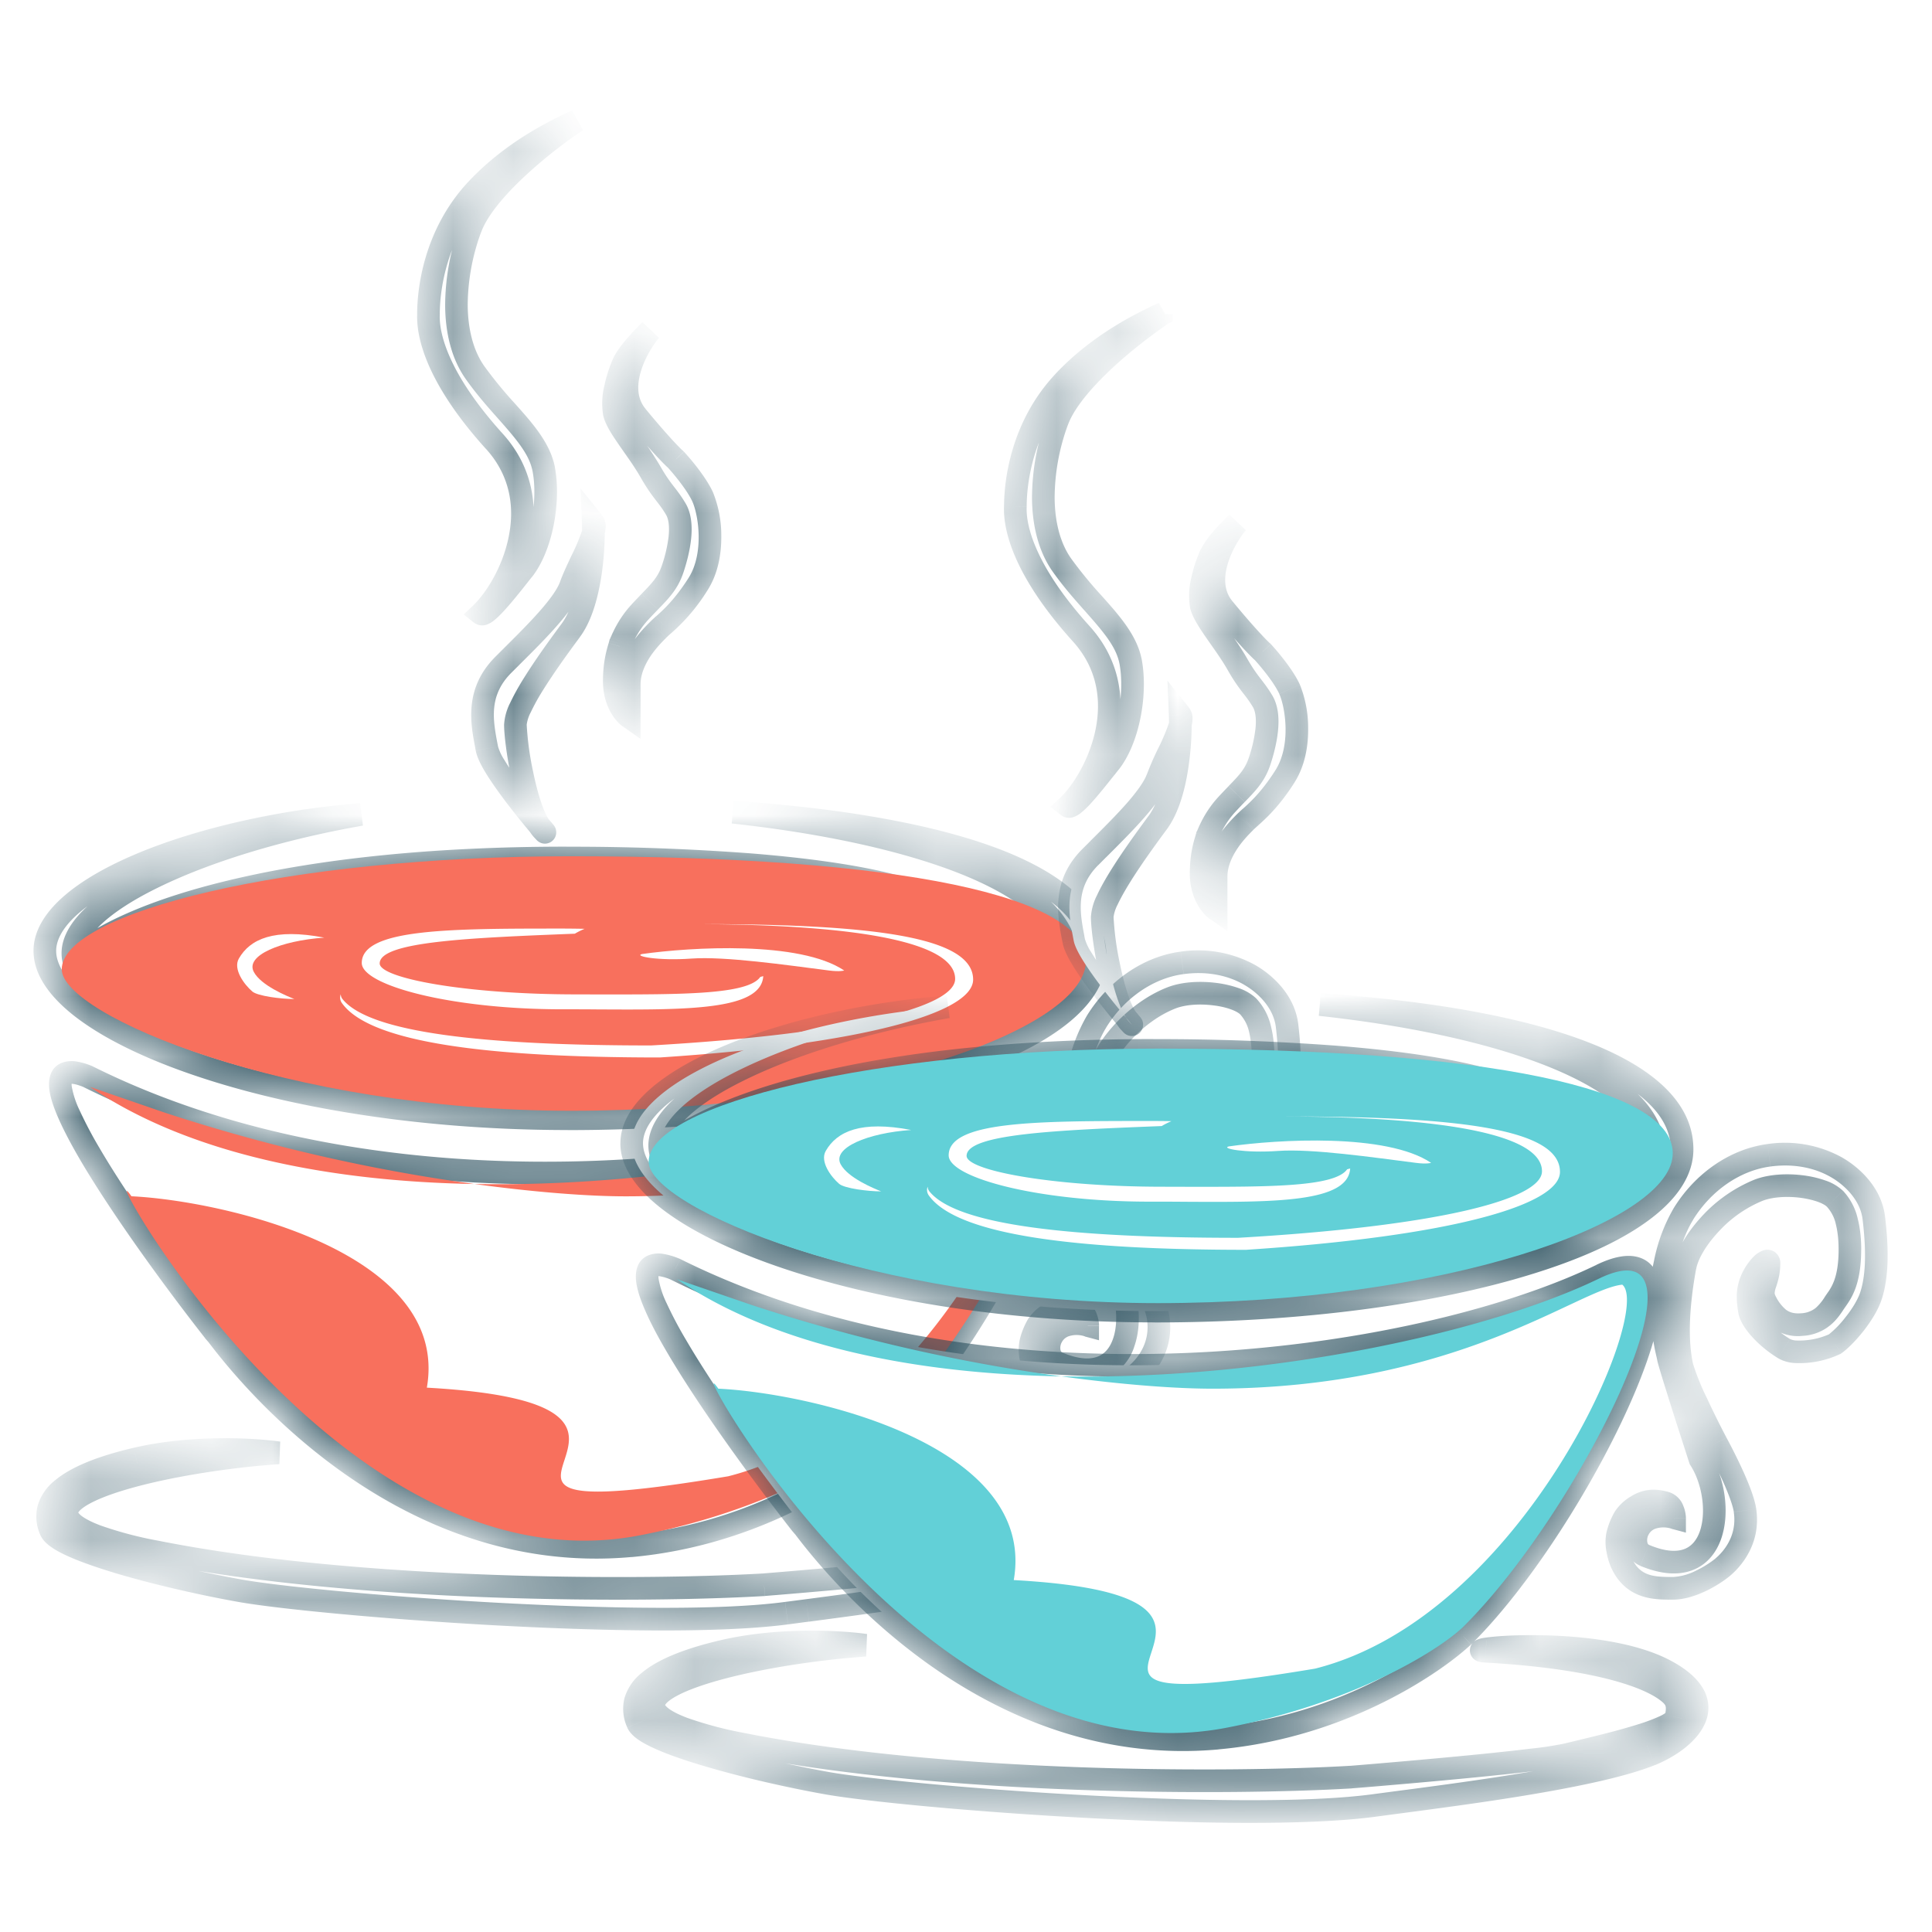 <svg xmlns="http://www.w3.org/2000/svg" width="32" height="32" fill="none"><path fill="#fff" d="M0 0h32v32H0z"/><mask id="a" fill="#fff"><path fill-rule="evenodd" d="M8.189 7.311c.933 1.033.248 2.408-.224 2.854.075.06.389-.334.624-.63l.071-.09c.298-.372.447-1.116.348-1.662-.064-.349-.32-.637-.619-.974a6.946 6.946 0 0 1-.523-.64c-.419-.595-.372-1.563-.074-2.382C8.03 3.132 9.066 2.323 9.554 2l-.037.017c-.294.137-1.02.475-1.626 1.125-.695.744-.794 1.67-.794 2.06-.017.364.159 1.077 1.092 2.11zm1.638 1.34c.002.047.003.101.002.161.02-.074.022-.13-.002-.16zM8.93 13.67c-.233-.28-.812-.988-.865-1.27l-.01-.051c-.074-.39-.169-.887.283-1.339l.129-.129c.434-.431.875-.87.987-1.186a5.06 5.06 0 0 1 .174-.397c.084-.179.168-.357.201-.485-.001.453-.076 1.223-.375 1.626-.421.571-.918 1.28-.918 1.564 0 .278.152 1.29.394 1.667zm0 0 .048.058c.057.067.068.082.005.012a.524.524 0 0 1-.053-.07zm1.84-8.194c-.232.28-.6.958-.223 1.414.377.457.587.67.645.72.107.116.347.402.447.62.124.273.223.968-.075 1.44a2.91 2.91 0 0 1-.575.68c-.028.025-.052.046-.07.064l-.015.015c-.12.118-.482.477-.482.904v.546c-.082-.058-.248-.258-.248-.596 0-.29.056-.473.087-.576l.013-.044.015-.034c.036-.086.121-.285.307-.488.06-.065.116-.123.167-.175.18-.186.302-.312.38-.544.098-.298.198-.745.049-.993-.066-.11-.117-.175-.17-.244a2.806 2.806 0 0 1-.252-.376 5.785 5.785 0 0 0-.286-.436c-.147-.21-.28-.398-.31-.532-.05-.224.05-.596.15-.82.079-.178.33-.438.446-.545zm-9.308 12.36c5.187 2.58 12.26 1.588 15.338.098 2.078-1.005-.298 4.021-2.284 5.982-.421.397-1.944 1.495-4.07 1.687-3.869.35-6.426-2.933-6.847-3.489l-.052-.06c-1.292-1.65-3.519-4.805-2.085-4.219zm3.152 6.229c-2.184.148-5.43.963-2.035 1.638 3.395.675 8.115.661 10.076.546 1.026-.083 3.177-.273 3.574-.373a32 32 0 0 1 .226-.055h.001c.577-.139 1.541-.37 1.585-.565.05-.223 0-.323-.174-.447-.154-.11-.794-.521-2.978-.645-.521-.03 1.836-.288 2.978.322 1.017.544.33 1.159-.248 1.39-.89.356-2.886.62-4.246.798l-.346.046c-2.233.298-7.817-.149-9.058-.372-1.241-.224-2.994-.68-3.127-.993-.224-.521.248-.918 1.414-1.191.933-.218 1.96-.157 2.358-.1zm12.905-1.49c-.295-.124-.148-.794.497-.62 0-.041-.026-.217-.149-.248l-.01-.003c-.1-.025-.27-.068-.462.052-.2.125-.248.224-.322.472-.03.1-.018.398.149.62.204.273.496.273.769.273.307 0 .67-.223.82-.347.148-.124.446-.447.371-.943-.04-.27-.297-.794-.471-1.117-.174-.323-.52-1.037-.571-1.266-.124-.546-.025-1.257.05-1.654.074-.397.595-1.026 1.216-1.266.398-.154 1.067-.058 1.265.14.199.2.249.547.249.845 0 .516-.14.713-.224.832a1.758 1.758 0 0 0-.025.036l-.007.012c-.098.147-.224.336-.539.36-.322.025-.471-.148-.595-.372-.07-.127-.045-.206-.01-.314a.973.973 0 0 0 .06-.331c0-.124-.249.1-.323.372a.955.955 0 0 0 0 .422c.025.149.248.422.57.62.202.125.67.017.844-.074.174-.124.497-.496.596-.794.124-.372.1-.869.05-1.29-.05-.423-.388-.711-.62-.845-.348-.198-.745-.248-1.118-.198-.57.076-1.092.447-1.414.968-.323.521-.372 1.24-.372 1.29 0 .579.073.898.11 1.055l.014.062c.02.1.273.894.273.894l.248.769c.447.695.322 2.11-.918 1.588zm.15-6.706c.002.065.003.096-.007.1-.01.005-.03-.014-.07-.053-.177-.169-.73-.7-2.43-1.133-1.353-.467-4.05-.571-5.783-.571-4.537 0-7.222.844-8.165 1.662-.154-.854 2.048-1.907 4.764-2.383-2.65.21-5.236 1.196-5.236 2.26 0 1.29 3.796 2.78 8.662 2.78 4.866 0 8.736-1.215 8.736-2.681 0-1.32-2.35-2.153-6-2.398 3.14.343 5.49 1.217 5.529 2.398v.02z" clip-rule="evenodd"/></mask><path fill="#fff" fill-rule="evenodd" d="M8.189 7.311c.933 1.033.248 2.408-.224 2.854.075.06.389-.334.624-.63l.071-.09c.298-.372.447-1.116.348-1.662-.064-.349-.32-.637-.619-.974a6.946 6.946 0 0 1-.523-.64c-.419-.595-.372-1.563-.074-2.382C8.03 3.132 9.066 2.323 9.554 2l-.037.017c-.294.137-1.02.475-1.626 1.125-.695.744-.794 1.67-.794 2.06-.017.364.159 1.077 1.092 2.11zm1.638 1.34c.002.047.003.101.002.161.02-.074.022-.13-.002-.16zM8.93 13.67c-.233-.28-.812-.988-.865-1.27l-.01-.051c-.074-.39-.169-.887.283-1.339l.129-.129c.434-.431.875-.87.987-1.186a5.06 5.06 0 0 1 .174-.397c.084-.179.168-.357.201-.485-.001.453-.076 1.223-.375 1.626-.421.571-.918 1.28-.918 1.564 0 .278.152 1.29.394 1.667zm0 0 .048.058c.057.067.068.082.005.012a.524.524 0 0 1-.053-.07zm1.84-8.194c-.232.28-.6.958-.223 1.414.377.457.587.67.645.72.107.116.347.402.447.62.124.273.223.968-.075 1.44a2.91 2.91 0 0 1-.575.68c-.028.025-.052.046-.07.064l-.015.015c-.12.118-.482.477-.482.904v.546c-.082-.058-.248-.258-.248-.596 0-.29.056-.473.087-.576l.013-.044.015-.034c.036-.086.121-.285.307-.488.06-.065.116-.123.167-.175.18-.186.302-.312.38-.544.098-.298.198-.745.049-.993-.066-.11-.117-.175-.17-.244a2.806 2.806 0 0 1-.252-.376 5.785 5.785 0 0 0-.286-.436c-.147-.21-.28-.398-.31-.532-.05-.224.05-.596.15-.82.079-.178.33-.438.446-.545zm-9.308 12.36c5.187 2.58 12.26 1.588 15.338.098 2.078-1.005-.298 4.021-2.284 5.982-.421.397-1.944 1.495-4.07 1.687-3.869.35-6.426-2.933-6.847-3.489l-.052-.06c-1.292-1.65-3.519-4.805-2.085-4.219zm3.152 6.229c-2.184.148-5.43.963-2.035 1.638 3.395.675 8.115.661 10.076.546 1.026-.083 3.177-.273 3.574-.373a32 32 0 0 1 .226-.055h.001c.577-.139 1.541-.37 1.585-.565.05-.223 0-.323-.174-.447-.154-.11-.794-.521-2.978-.645-.521-.03 1.836-.288 2.978.322 1.017.544.33 1.159-.248 1.39-.89.356-2.886.62-4.246.798l-.346.046c-2.233.298-7.817-.149-9.058-.372-1.241-.224-2.994-.68-3.127-.993-.224-.521.248-.918 1.414-1.191.933-.218 1.96-.157 2.358-.1zm12.905-1.49c-.295-.124-.148-.794.497-.62 0-.041-.026-.217-.149-.248l-.01-.003c-.1-.025-.27-.068-.462.052-.2.125-.248.224-.322.472-.03.1-.018.398.149.62.204.273.496.273.769.273.307 0 .67-.223.82-.347.148-.124.446-.447.371-.943-.04-.27-.297-.794-.471-1.117-.174-.323-.52-1.037-.571-1.266-.124-.546-.025-1.257.05-1.654.074-.397.595-1.026 1.216-1.266.398-.154 1.067-.058 1.265.14.199.2.249.547.249.845 0 .516-.14.713-.224.832a1.758 1.758 0 0 0-.025.036l-.007.012c-.098.147-.224.336-.539.36-.322.025-.471-.148-.595-.372-.07-.127-.045-.206-.01-.314a.973.973 0 0 0 .06-.331c0-.124-.249.1-.323.372a.955.955 0 0 0 0 .422c.025.149.248.422.57.62.202.125.67.017.844-.074.174-.124.497-.496.596-.794.124-.372.1-.869.05-1.29-.05-.423-.388-.711-.62-.845-.348-.198-.745-.248-1.118-.198-.57.076-1.092.447-1.414.968-.323.521-.372 1.24-.372 1.29 0 .579.073.898.11 1.055l.014.062c.02.1.273.894.273.894l.248.769c.447.695.322 2.11-.918 1.588zm.15-6.706c.002.065.003.096-.007.1-.01.005-.03-.014-.07-.053-.177-.169-.73-.7-2.43-1.133-1.353-.467-4.05-.571-5.783-.571-4.537 0-7.222.844-8.165 1.662-.154-.854 2.048-1.907 4.764-2.383-2.65.21-5.236 1.196-5.236 2.26 0 1.29 3.796 2.78 8.662 2.78 4.866 0 8.736-1.215 8.736-2.681 0-1.32-2.35-2.153-6-2.398 3.14.343 5.49 1.217 5.529 2.398v.02z" clip-rule="evenodd"/><path fill="#204756" d="m7.965 10.165-.128-.136-.157.148.168.135.117-.147zm.224-2.854-.14.126.14-.126zm.4 2.223-.146-.116.146.116zm.071-.088-.146-.118.146.118zm.348-1.663.184-.034-.184.034zm-.619-.974.14-.125-.007-.008-.133.133zm0 0-.14.125.008.007.132-.132zm-.523-.64-.153.108.153-.108zm-.074-2.382-.176-.064.176.064zM9.554 2l.103.156-.182-.326.079.17zm-.037.017.079.17-.08-.17zM7.89 3.142l-.137-.128.137.128zm-.794 2.06.187.008v-.008h-.187zm2.73 3.45.146-.118-.357-.446.024.571.187-.008zm-1.762 3.747.184-.035-.184.035zm-.01-.051.184-.035-.184.035zm.283-1.339-.133-.133.133.133zm.129-.129-.132-.133.132.133zm.987-1.186.177.063-.177-.063zm.174-.397.17.08-.17-.08zm-.174 1.141-.15-.111.15.111zm-.476 3.289-.144.12.144-.12zm.005.012-.138.127.138-.127zm1.564-6.85-.145.12.145-.12zm.223-1.414.145.119-.273-.257.128.138zm.422 2.134.137-.128-.007-.007-.008-.007-.122.142zm.447.62-.171.078.17-.078zm-.075 1.44-.158-.1.158.1zm-.575.68-.125-.14-.007.007.132.133zm0 0 .125.14.008-.008-.133-.132zm-.07.064.132.133-.132-.133zm-.015.015.132.133-.132-.133zm-.482 1.45-.107.153.295.207v-.36h-.188zm-.161-1.172-.179-.057v.002l.179.055zm0 0 .178.056v-.001l-.178-.055zm0 0 .179.055v-.002l-.18-.054zm0 0-.18-.055.18.054zm.013-.044-.168-.084-.008.016-.005.018.18.05zm.015-.034-.168-.084-.005.01.173.074zm0 0 .168.084.004-.01-.172-.074zm.307-.488-.138-.126.138.126zm.167-.175.135.13-.135-.13zm.38-.544-.179-.06.178.06zm.049-.993.16-.096-.16.096zm-.17-.244-.148.115.148-.115zm-.252-.376-.163.092.163-.093zm-.286-.436.153-.107-.153.107zm-.31-.532.183-.041-.183.04zm.15-.82.17.077-.17-.076zM16.8 17.934l.081.17-.081-.17zm-15.338-.099.084-.168-.013-.005-.071.173zm13.055 6.08.128.137.003-.003-.131-.133zm-4.07 1.688-.018-.186.017.186zm-6.848-3.489.15-.113-.009-.01-.141.123zm-.052-.06-.148.116.006.007.142-.123zm-.968 3.649.036-.184-.036.184zm2.035-1.638.013.187.014-.373-.027.186zm8.041 2.184.011.187h.004l-.015-.187zm3.574-.373.045.182-.045-.182zm.226-.055-.044-.182.044.182zm.001 0-.043-.182.043.182zm0 0 .043.183h.001l-.044-.183zm1.585-.565.183.04-.183-.04zm-.174-.447.109-.152-.11.152zm-2.978-.645-.01.187.01-.187zm2.978.322.088-.165-.088.165zm-.248 1.39-.07-.174.07.174zm-4.246.798-.025-.185.025.185zm-.346.046.025.186-.025-.186zm-9.058-.372.033-.185-.033.185zm-3.127-.993.172-.074-.172.074zm1.414-1.191.043.182-.043-.182zm15.76-2.21-.049.182.236.063v-.244h-.187zm-.496.621-.073.173.073-.173zm.347-.868-.046.181.046-.181zm-.01-.003-.046.182.046-.182zm-.462.052.1.16-.1-.16zm-.322.472.18.054-.18-.054zm.149.62-.15.113.15-.113zm1.96-1.017-.185.028.185-.028zm-1.042-2.383.183-.041-.183.041zm.05-1.654-.185-.035.185.035zm1.216-1.266.067.175-.067-.175zm1.265.14-.132.133.132-.132zm.025 1.677.153.11v-.002l-.153-.108zm0 0-.152-.108h-.001l.153.109zm-.025.036-.155-.104.155.104zm-.007.012-.156-.104.156.104zm-.539.36.015.187-.015-.187zm-.595-.372.164-.09-.164.09zm-.01-.314.178.058-.178-.058zm-.263.041-.181-.05.18.05zm.57 1.043-.098.16.099-.16zm.844-.075.087.166.012-.006.01-.008-.109-.152zm.596-.794.178.06-.178-.06zm-.57-2.135-.094.163.093-.163zm-1.118-.198-.024-.186.024.186zm-1.676 3.313-.183.042.183-.042zm.014.062-.184.037.184-.037zm.273.894-.179.057.179-.057zm.248.769-.179.058.008.023.013.02.158-.101zm-.776-5.017-.075-.172.075.172zm.007-.1-.187.006.187-.007zm-.078.046.13-.135-.13.135zm-2.43-1.133-.06.177.007.002.008.002.046-.181zM1.215 15.872l-.185.034.059.324.249-.216-.123-.142zm4.764-2.383.033.184-.048-.371.015.187zm6.161-.039.013-.187-.033.374.02-.187zm5.53 2.398.187-.006-.188.006zM8.094 10.3c.264-.25.572-.739.693-1.304.123-.572.057-1.24-.46-1.812l-.277.252c.417.46.475.997.37 1.481-.105.493-.376.914-.583 1.111l.257.272zm.349-.883c-.12.15-.252.317-.364.439a1.141 1.141 0 0 1-.131.127c-.016.013-.017.01-.005.006a.15.15 0 0 1 .14.029l-.235.293a.225.225 0 0 0 .218.033.403.403 0 0 0 .109-.062c.057-.044.12-.107.18-.173.123-.134.265-.312.381-.459l-.293-.233zm.07-.09-.07.09.293.233.07-.089-.292-.233zm.31-1.512c.045.245.035.543-.024.825-.058.285-.161.533-.285.687l.293.235c.174-.218.294-.528.36-.846.065-.32.08-.667.025-.968l-.369.067zm-.574-.883c.31.35.522.597.574.883l.37-.067c-.076-.41-.375-.74-.664-1.064l-.28.248zm.008.008.265-.265-.265.265zm-.544-.664c.177.252.367.466.536.656l.28-.248a6.981 6.981 0 0 1-.51-.623l-.306.215zm-.097-2.554a3.909 3.909 0 0 0-.243 1.34c.003.443.101.875.34 1.214l.306-.215c-.18-.257-.268-.607-.272-1.002a3.534 3.534 0 0 1 .22-1.209l-.351-.128zm1.834-1.88c-.25.167-.64.456-.998.788-.352.327-.7.719-.836 1.092l.352.128c.102-.282.39-.622.739-.945a7.92 7.92 0 0 1 .95-.75l-.207-.312zm.146.344.037-.017-.158-.34-.037.017.158.34zM8.028 3.27c.58-.621 1.277-.947 1.568-1.083l-.158-.34c-.296.138-1.051.489-1.684 1.167l.274.256zm-.744 1.932c0-.367.095-1.237.744-1.932l-.274-.256c-.741.794-.845 1.776-.845 2.188h.375zm1.044 1.983C7.412 6.173 7.27 5.505 7.284 5.21l-.374-.017c-.02.432.189 1.192 1.14 2.244l.278-.252zM9.64 8.66l.002.152.375.002c0-.062 0-.12-.003-.17l-.374.016zm.37.2a.58.58 0 0 0 .022-.144.287.287 0 0 0-.059-.18l-.293.233a.114.114 0 0 1-.02-.04l-.003-.012-.002.015a.353.353 0 0 1-.007.034l.363.094zm-2.13 3.575c.02.105.082.227.148.339.07.117.158.246.25.372.184.253.39.503.508.644l.288-.24c-.116-.14-.316-.383-.493-.625a4.444 4.444 0 0 1-.23-.342.835.835 0 0 1-.102-.218l-.369.07zm-.01-.051.01.05.369-.069-.01-.051-.368.07zm.335-1.506c-.527.527-.408 1.12-.334 1.506l.368-.07c-.075-.394-.145-.796.231-1.171l-.265-.265zm.13-.13-.13.13.265.265.13-.129-.265-.265zm.943-1.116c-.043.121-.16.287-.338.489-.173.198-.387.41-.605.627l.264.266c.216-.214.44-.437.623-.646.18-.204.34-.416.409-.61l-.353-.126zm.18-.414c-.064.138-.135.287-.18.414l.353.126c.038-.106.1-.237.167-.38l-.34-.16zm.19-.452a3.212 3.212 0 0 1-.19.452l.34.16c.08-.172.174-.37.213-.518l-.363-.094zm-.043 1.785c.175-.236.274-.563.332-.872.06-.313.079-.63.08-.865l-.375-.002c0 .218-.02.512-.073.798-.055.29-.141.55-.265.718l.301.223zm-.881 1.452a.61.61 0 0 1 .067-.205 3.53 3.53 0 0 1 .205-.37c.173-.277.399-.593.61-.877l-.302-.223c-.212.286-.445.611-.626.902a4.02 4.02 0 0 0-.228.411.923.923 0 0 0-.101.362h.375zm.363 1.565c-.1-.155-.193-.47-.261-.806a4.853 4.853 0 0 1-.102-.76h-.375c0 .158.04.495.11.835.067.334.17.713.313.934l.315-.203zm.035.04-.049-.058-.287.24.048.058.288-.24zm-.277.259a5.485 5.485 0 0 0 .049.052l.007.007s.012.01.028.02a.185.185 0 0 0 .106.027.187.187 0 0 0 .176-.214c-.004-.032-.017-.056-.018-.058a.196.196 0 0 0-.02-.032l-.006-.007a.968.968 0 0 0-.01-.013c-.01-.01-.021-.025-.035-.041l-.287.24.032.04a.031.031 0 0 1 .008.01c.005.005-.002-.002-.008-.013a.202.202 0 0 1-.009-.015c0-.002-.013-.025-.018-.058a.187.187 0 0 1 .302-.173l.007.006a.166.166 0 0 1 .006.005l-.002-.002a4.333 4.333 0 0 1-.032-.034l-.276.253zm-.073-.096a.709.709 0 0 0 .073.096l.276-.253a.343.343 0 0 1-.034-.046l-.315.203zm1.92-7c-.135-.162-.147-.372-.082-.603.066-.23.2-.447.305-.573l-.29-.239a2.07 2.07 0 0 0-.375.71c-.083.293-.091.649.152.944l.29-.24zm.622.697c-.045-.038-.246-.24-.623-.697l-.289.239c.378.457.597.681.668.742l.244-.284zm.495.685c-.113-.248-.37-.553-.48-.67l-.274.254c.106.115.327.382.413.571l.341-.155zm-.086 1.617c.175-.277.227-.609.224-.896a1.917 1.917 0 0 0-.138-.721l-.341.155c.049.108.101.323.104.57.003.246-.043.497-.166.692l.317.2zm-.609.72a3.13 3.13 0 0 0 .609-.72l-.317-.2c-.23.362-.424.536-.541.64l.249.28zm.008-.008-.265-.265.265.265zm-.07.065a.856.856 0 0 1 .062-.057l-.25-.28c-.026.024-.055.049-.078.072l.265.265zm-.016.015.015-.015-.264-.266-.015.015.264.266zm-.426.77c0-.16.07-.32.164-.463.095-.14.203-.248.262-.306l-.264-.267c-.06.06-.193.19-.31.365a1.227 1.227 0 0 0-.227.672h.375zm0 .547v-.546h-.375v.546h.375zm-.623-.596c0 .399.195.656.328.75l.215-.308c-.032-.023-.168-.165-.168-.442h-.375zm.094-.63c-.033.11-.094.313-.094.63h.375c0-.264.05-.426.078-.522l-.359-.109zm.001-.003.357.113-.357-.113zm0 .001.358.11-.358-.11zm0 .002.358.107-.359-.107zm.01-.04-.01.039.358.108.014-.048-.361-.099zm.024-.058a1.02 1.02 0 0 1-.008.018l-.002.006.335.167.02-.043-.345-.148zm.005-.01.335.167-.335-.167zm.337-.53c-.208.227-.303.45-.342.54l.345.147c.034-.08.11-.255.273-.434l-.276-.253zm.17-.18c-.05.053-.108.112-.17.18l.276.253c.059-.064.113-.12.164-.172l-.27-.26zm.336-.473c-.062.187-.155.286-.336.473l.27.26c.178-.183.33-.337.422-.614l-.356-.119zm.067-.837c.043.071.06.194.043.362a2.32 2.32 0 0 1-.11.475l.356.119c.052-.156.106-.357.127-.555.02-.192.012-.416-.094-.593l-.322.192zm-.157-.225c.052.067.098.126.157.225l.322-.192c-.072-.12-.128-.192-.183-.263l-.296.23zm-.267-.399c.118.206.196.307.267.399l.296-.23c-.065-.084-.132-.17-.237-.354l-.326.185zm-.277-.42c.1.141.198.282.277.42l.326-.185a6.145 6.145 0 0 0-.296-.45l-.307.215zm-.339-.6c.022.1.078.203.134.296.06.096.133.2.205.304l.307-.215a5.8 5.8 0 0 1-.192-.285.694.694 0 0 1-.088-.181l-.366.081zm.161-.936a2.302 2.302 0 0 0-.143.448 1.218 1.218 0 0 0-.018.488l.366-.081a.869.869 0 0 1 .02-.33 1.9 1.9 0 0 1 .117-.372l-.342-.153zm.49-.607a3.567 3.567 0 0 0-.25.261c-.09.103-.188.23-.24.346l.343.153c.027-.063.094-.154.18-.253.082-.095.169-.182.223-.232l-.256-.275zm6.076 12.428c-1.51.73-4.02 1.347-6.804 1.458-2.78.11-5.812-.284-8.369-1.557l-.166.336c2.63 1.309 5.73 1.708 8.55 1.595 2.82-.112 5.385-.736 6.952-1.495l-.163-.337zm-2.07 6.283c1.015-1.002 2.117-2.771 2.707-4.163.148-.35.265-.68.34-.97.075-.289.113-.553.09-.767-.023-.214-.115-.425-.344-.504-.204-.07-.453-.01-.723.12l.163.338c.25-.121.381-.123.438-.104.03.011.078.044.094.19.015.147-.01.36-.08.632-.07.268-.18.58-.323.919-.576 1.36-1.654 3.084-2.625 4.042l.263.267zm-4.185 1.741c2.178-.197 3.738-1.32 4.182-1.738l-.257-.273c-.4.376-1.884 1.45-3.959 1.638l.034.373zM3.45 22.226c.215.284.973 1.26 2.171 2.123 1.199.863 2.85 1.62 4.843 1.44l-.034-.373c-1.875.17-3.437-.54-4.59-1.37A10.104 10.104 0 0 1 3.748 22l-.299.227zm-.044-.05.052.06.283-.246-.052-.06-.283.246zm-1.872-4.515a1.16 1.16 0 0 0-.272-.08.453.453 0 0 0-.251.028c-.192.086-.21.287-.195.426.017.15.08.328.165.518.087.194.204.413.34.647.546.932 1.431 2.142 2.08 2.969l.294-.231c-.644-.823-1.518-2.017-2.05-2.928a6.644 6.644 0 0 1-.322-.61 1.53 1.53 0 0 1-.135-.407c-.01-.1.021-.063-.023-.043-.007.004.002-.003.045.003.041.005.1.021.182.055l.142-.347zm1.082 7.857a6.279 6.279 0 0 1-.947-.25c-.226-.085-.328-.158-.364-.203-.015-.018-.01-.02-.01-.012 0 .009-.004.005.01-.014.034-.045.12-.11.28-.184.308-.143.794-.277 1.349-.384.55-.106 1.155-.184 1.694-.22l-.026-.374c-.553.037-1.173.117-1.74.226-.562.109-1.085.25-1.436.412-.17.08-.328.176-.42.298a.399.399 0 0 0-.086.239c0 .094.037.178.092.247.103.128.287.23.525.32a6.61 6.61 0 0 0 1.006.266l.073-.367zm10.029.543c-1.954.115-6.656.127-10.029-.543l-.073.367c3.418.68 8.157.666 10.124.55l-.022-.374zm3.54-.367c-.086.021-.283.05-.56.084-.27.033-.607.068-.965.103-.714.07-1.507.139-2.019.18l.03.373c.514-.041 1.31-.11 2.026-.18.359-.035.698-.07.974-.104.27-.033.492-.065.604-.093l-.09-.363zm.227-.056-.228.055.091.364.225-.054-.088-.365zm.001 0 .087.365-.087-.365zm.002 0 .085.365-.085-.366zm1.444-.424c.008-.04.03-.048.009-.031a.53.53 0 0 1-.093.054 2.925 2.925 0 0 1-.381.143c-.312.097-.69.188-.98.258l.087.364c.287-.069.679-.163 1.004-.265.162-.05.316-.105.434-.163a.882.882 0 0 0 .163-.098.328.328 0 0 0 .123-.18l-.366-.082zm-.1-.253c.078.056.099.086.106.104.007.017.015.053-.006.15l.366.08a.61.61 0 0 0-.013-.372.631.631 0 0 0-.235-.267l-.218.305zm-2.88-.611c2.164.123 2.765.529 2.88.61l.218-.304c-.193-.138-.873-.555-3.077-.68l-.02.374zm3.077-.03c-.614-.328-1.528-.415-2.198-.423-.34-.004-.63.012-.804.032a1.69 1.69 0 0 0-.115.016.39.39 0 0 0-.104.032.19.19 0 0 0-.014.336c.02.012.04.018.05.021a.49.49 0 0 0 .108.016l.021-.374c-.033-.002-.034-.004-.02 0a.182.182 0 0 1 .117.124.184.184 0 0 1-.09.21c-.02.01-.029.009 0 .004.02-.004.05-.008.089-.013.156-.018.43-.033.757-.03.664.009 1.499.098 2.027.38l.176-.33zm-.267 1.73c.159-.064.325-.154.47-.264.143-.109.277-.246.353-.41a.623.623 0 0 0-.005-.561c-.094-.186-.28-.35-.55-.495l-.177.33c.237.128.347.245.393.334a.25.25 0 0 1 0 .234.779.779 0 0 1-.24.27 1.676 1.676 0 0 1-.383.213l.14.348zm-4.29.81c.68-.09 1.522-.201 2.306-.335.78-.132 1.519-.29 1.984-.476l-.139-.348c-.424.17-1.127.322-1.908.455-.776.132-1.612.242-2.293.332l.05.371zm-.346.045.345-.046-.049-.371-.345.045.05.372zm-9.117-.374c.633.114 2.35.282 4.18.385 1.83.102 3.8.14 4.937-.011l-.05-.372c-1.096.147-3.034.11-4.866.008-1.83-.102-3.526-.27-4.134-.379l-.067.37zM.67 25.428c.04.09.12.157.19.204.075.052.17.101.277.149.213.095.492.19.8.283.618.183 1.374.355 2 .467l.066-.369a19.46 19.46 0 0 1-1.959-.458 6.5 6.5 0 0 1-.755-.266 1.484 1.484 0 0 1-.22-.116c-.056-.038-.06-.054-.054-.042l-.345.148zm1.544-1.448c-.59.138-1.035.314-1.306.542a.833.833 0 0 0-.284.416.738.738 0 0 0 .046.49l.345-.148a.365.365 0 0 1-.029-.245.464.464 0 0 1 .163-.226c.2-.17.574-.329 1.15-.464l-.085-.365zm2.428-.102c-.412-.06-1.464-.123-2.428.102l.086.365c.903-.211 1.905-.152 2.288-.096l.054-.37zm13.424-2.105a.796.796 0 0 0-.51.013.585.585 0 0 0-.356.656.426.426 0 0 0 .248.305l.145-.345c-.008-.004-.02-.012-.028-.043a.19.19 0 0 1 .019-.123.21.21 0 0 1 .112-.102.427.427 0 0 1 .272 0l.098-.361zm-.244.115a.037.037 0 0 1-.017-.01l.001.002.003.003a.207.207 0 0 1 .02.07c0 .004 0 .004 0 0h.375a.569.569 0 0 0-.042-.198.373.373 0 0 0-.249-.231l-.09.364zm-.01-.003.01.002.092-.363-.01-.003-.092.364zm-.316.03c.122-.077.222-.054.316-.03l.092-.364c-.107-.027-.345-.088-.607.075l.199.318zm-.243.366a.916.916 0 0 1 .092-.234.442.442 0 0 1 .15-.133l-.198-.318a.809.809 0 0 0-.266.247 1.25 1.25 0 0 0-.137.33l.36.108zm.12.454a.653.653 0 0 1-.114-.276.681.681 0 0 1-.008-.163l.002-.015-.359-.108a.825.825 0 0 0-.004.35c.024.136.077.296.183.437l.3-.225zm.619.198c-.285 0-.478-.01-.62-.198l-.3.225c.269.357.66.348.92.348v-.375zm.7-.304a1.65 1.65 0 0 1-.313.195.95.95 0 0 1-.387.109v.375c.194 0 .391-.07.55-.146.162-.078.302-.173.389-.245l-.24-.288zm.306-.771c.06.4-.178.664-.307.771l.24.288c.17-.141.526-.523.438-1.115l-.371.056zm-.451-1.056c.085.159.19.366.28.565.09.206.155.383.171.49l.37-.055c-.024-.163-.108-.382-.2-.587a9.04 9.04 0 0 0-.291-.59l-.33.177zm-.589-1.313c.031.137.14.392.253.634.115.25.247.514.336.679l.33-.178a13.447 13.447 0 0 1-.326-.658 4.069 4.069 0 0 1-.227-.56l-.366.083zm.048-1.73c-.074.397-.181 1.142-.048 1.73l.366-.083c-.115-.505-.024-1.182.05-1.579l-.368-.069zm1.333-1.407c-.343.133-.651.37-.883.622-.229.25-.403.537-.45.784l.369.07c.028-.15.151-.376.357-.6.202-.221.465-.419.742-.526l-.135-.35zm1.466.183a.796.796 0 0 0-.295-.171 1.766 1.766 0 0 0-.373-.085c-.26-.032-.56-.019-.798.073l.135.35c.16-.062.394-.078.618-.05.11.012.21.036.292.065.085.03.134.062.156.083l.265-.265zm.303.977c0-.159-.013-.336-.055-.505a1.002 1.002 0 0 0-.248-.472l-.265.265a.632.632 0 0 1 .15.298c.031.129.043.274.043.414h.375zm-.258.94a1.17 1.17 0 0 0 .167-.313c.054-.152.091-.352.091-.627h-.375c0 .24-.032.397-.07.503a.834.834 0 0 1-.119.221l.306.216zm0 .001-.305-.217.305.217zm-.022.031.022-.031-.306-.216a1.989 1.989 0 0 0-.027.04l.311.207zm-.007.011.007-.011-.312-.208-.007.012.312.207zm-.68.444a.787.787 0 0 0 .455-.177c.108-.088.177-.195.225-.267l-.312-.207a.812.812 0 0 1-.152.186.413.413 0 0 1-.245.091l.029.374zm-.774-.468c.066.118.15.247.276.34a.718.718 0 0 0 .498.128l-.029-.373c-.122.009-.194-.019-.247-.058a.662.662 0 0 1-.17-.219l-.328.182zm-.024-.463c-.016.049-.04.12-.044.2a.487.487 0 0 0 .068.263l.328-.182c-.021-.038-.022-.056-.021-.065 0-.019.006-.04.026-.1l-.357-.116zm.05-.273a.79.79 0 0 1-.05.273l.357.116c.028-.086.068-.209.068-.39h-.375zm.046.421a.64.64 0 0 1 .143-.254c.032-.033.038-.028.015-.021a.157.157 0 0 1-.14-.027.153.153 0 0 1-.064-.12h.375a.223.223 0 0 0-.085-.18.218.218 0 0 0-.2-.03.438.438 0 0 0-.171.118c-.09.094-.189.245-.235.416l.362.098zm.004.342a.776.776 0 0 1-.004-.342l-.362-.098c-.05.18-.03.348-.004.502l.37-.062zm.484.492a1.62 1.62 0 0 1-.355-.294.552.552 0 0 1-.13-.198l-.37.062c.022.129.115.267.22.385.111.126.262.255.438.364l.197-.32zm.659-.081a1.234 1.234 0 0 1-.55.107.263.263 0 0 1-.11-.026l-.196.32a.62.62 0 0 0 .276.08 1.58 1.58 0 0 0 .753-.149l-.174-.332zm.504-.687c-.04.119-.13.267-.24.405-.108.139-.22.248-.287.296l.218.305c.107-.077.244-.216.364-.369.121-.153.241-.34.3-.519l-.355-.118zm.042-1.21c.05.422.068.88-.042 1.21l.356.118c.138-.416.107-.95.058-1.372l-.372.044zm-.528-.703c.214.122.488.37.528.703l.372-.044c-.06-.51-.461-.84-.714-.984l-.186.325zm-.999-.175c.34-.046.694 0 1 .175l.185-.325a1.959 1.959 0 0 0-1.234-.222l.05.372zm-1.28.88c.298-.48.773-.813 1.28-.88l-.05-.372c-.634.085-1.201.494-1.549 1.055l.32.198zm-.344 1.192.002-.033a3.452 3.452 0 0 1 .059-.396c.05-.242.138-.528.283-.762l-.319-.198a2.809 2.809 0 0 0-.33.882 3.18 3.18 0 0 0-.07.507h.375zm.105 1.012c-.034-.147-.105-.452-.105-1.012h-.375c0 .597.077.932.115 1.097l.365-.085zm.015.069a2.31 2.31 0 0 0-.015-.069l-.365.085.013.057.367-.073zm.09.93.178-.057v-.003a2.753 2.753 0 0 0-.01-.032l-.03-.09a65.136 65.136 0 0 1-.214-.696 1.807 1.807 0 0 1-.013-.048v-.005l-.368.074c.012.062.085.3.149.503l.089.285c.012.038.022.07.03.091l.007.026.002.006v.002h.001l.179-.056zm.426.712-.248-.77-.357.115.248.77.357-.116zm-1.17 1.818c.338.142.631.166.872.071a.82.82 0 0 0 .47-.52c.152-.436.058-1.023-.193-1.413l-.315.202c.196.305.264.773.154 1.088-.052.15-.138.25-.253.294-.118.046-.305.052-.589-.067l-.145.345zm.29-6.606a.199.199 0 0 0 .111-.128.267.267 0 0 0 .01-.063c.002-.026 0-.06 0-.088l-.375.013.001.057c0 .004 0-.007.005-.025a.176.176 0 0 1 .099-.11l.15.344zm-.275-.09c.018.016.04.037.06.053a.201.201 0 0 0 .216.037l-.15-.344a.176.176 0 0 1 .163.011l.004.003.001.001-.002-.002-.008-.007a2.939 2.939 0 0 1-.024-.023l-.26.27zm-2.345-1.088c1.667.425 2.192.94 2.345 1.087l.26-.27c-.2-.191-.782-.739-2.513-1.18l-.092.363zm-5.737-.565c.864 0 1.966.026 3.02.11 1.058.084 2.05.226 2.702.45l.122-.354c-.7-.241-1.733-.385-2.795-.47a39.862 39.862 0 0 0-3.049-.11v.374zm-8.042 1.617c.437-.38 1.308-.787 2.654-1.097 1.34-.31 3.13-.52 5.388-.52v-.375c-2.28 0-4.1.212-5.472.53-1.367.315-2.31.74-2.816 1.179l.246.283zm4.609-2.71c-1.37.24-2.618.627-3.51 1.067-.444.219-.81.456-1.057.703-.243.242-.404.527-.35.832l.37-.067c-.023-.123.034-.29.245-.5.207-.206.532-.422.959-.632.85-.42 2.062-.798 3.408-1.034l-.065-.369zM.93 15.75c0-.186.114-.4.38-.63.263-.227.65-.447 1.128-.646.956-.397 2.246-.693 3.555-.796l-.03-.374c-1.34.106-2.67.409-3.668.823-.5.208-.925.446-1.23.71-.301.26-.51.568-.51.913H.93zm8.474 2.593c-2.416 0-4.56-.37-6.095-.896-.768-.263-1.375-.563-1.786-.868-.42-.312-.593-.598-.593-.829H.555c0 .415.3.8.745 1.13.453.336 1.099.651 1.888.921 1.58.542 3.766.916 6.216.916v-.374zm8.549-2.493c0 .278-.184.58-.604.886-.416.303-1.03.585-1.808.825-1.553.48-3.718.782-6.137.782v.375c2.446 0 4.65-.305 6.248-.8.798-.246 1.456-.542 1.918-.88.458-.333.757-.733.757-1.188h-.374zm-5.826-2.21c1.817.121 3.296.389 4.314.783 1.037.401 1.512.896 1.512 1.427h.374c0-.79-.7-1.37-1.75-1.777-1.07-.413-2.592-.685-4.425-.808l-.025.374zm5.729 2.204c-.012-.362-.2-.682-.499-.957-.297-.273-.714-.514-1.217-.723-1.008-.419-2.4-.726-3.98-.898l-.04.373c1.56.17 2.914.472 3.876.87.481.2.855.421 1.107.654.252.232.37.464.378.693l.375-.012zm0 .02v-.02l-.375.012v.02l.375-.013z" mask="url(#a)"/><path fill="#F8705D" d="M7.859 19.611c-2.396-.042-4.728-.493-6.367-1.608l1.226.422a28.99 28.99 0 0 0 5.14 1.186c3.473.062 7.08-.736 8.9-1.617 2.079-1.006-.265 3.813-2.25 5.773-.422.397-1.818 1.26-3.915 1.664-5.088.978-9.1-6.595-8.416-5.617 1.502.071 5.285.92 4.893 3.17 5.284.294-.88 2.447 4.991 1.468 3.45-.868 5.61-5.938 5.088-6.36-.744.078-2.716 1.723-6.787 1.723-.578 0-1.453-.06-2.503-.204z"/><path fill="#F8705D" d="M17.984 15.962c-.094 1.125-3.818 2.436-8.527 2.436-4.71 0-8.434-1.593-8.434-2.342 0-.937 3.724-1.874 8.434-1.874 5.435 0 8.62.656 8.527 1.78z"/><path fill="#fff" d="M4.205 16.1c-.15-.273.446-.52 1.166-.57-.834-.16-1.23.024-1.415.347-.099.174.085.427.224.546.087.074.471.124.695.124-.124-.05-.549-.223-.67-.447z"/><path fill="#fff" fill-rule="evenodd" d="M9.68 15.384c-.12-.002-.243-.004-.368-.004-1.847 0-3.32 0-3.32.57 0 .369 1.473.767 3.32.767.194 0 .385 0 .572.002 1.498.008 2.723.015 2.758-.551a4.28 4.28 0 0 1-.049.013c-.205.293-1.29.291-2.67.29l-.387-.001c-1.806 0-3.247-.266-3.247-.512 0-.362 1.476-.424 3.232-.493.047-.028.1-.055.16-.08z" clip-rule="evenodd"/><path fill="#fff" fill-rule="evenodd" d="M10.93 17.515c3.4-.223 5.188-.745 5.188-1.29 0-.713-1.678-.919-4.542-.919h-.06c2.726.007 4.304.306 4.304.908 0 .467-1.735.912-5.035 1.102-2.78 0-4.65-.211-5.107-.762a.13.13 0 0 1-.034-.086.155.155 0 0 0 .025.154c.472.645 2.397.893 5.261.893z" clip-rule="evenodd"/><path fill="#fff" d="M13.983 16.075c-.735-.496-2.54-.388-3.35-.273-.14.034.263.115.819.075.556-.04 1.572.107 2.283.198.174.023.248 0 .248 0z"/><mask id="b" fill="#fff"><path fill-rule="evenodd" d="M17.91 10.497c.933 1.033.247 2.407-.224 2.854.075.06.389-.334.624-.63l.07-.09c.299-.372.448-1.116.348-1.662-.063-.35-.319-.637-.618-.974a6.787 6.787 0 0 1-.523-.64c-.42-.595-.373-1.563-.075-2.382.238-.655 1.274-1.464 1.762-1.787l-.037.017c-.293.137-1.02.475-1.625 1.125-.695.744-.795 1.67-.795 2.06-.016.363.16 1.077 1.092 2.109zm1.637 1.34c.002.047.003.101.003.161.02-.074.021-.13-.003-.16zm-.897 5.018c-.233-.28-.812-.988-.865-1.27l-.01-.051c-.074-.39-.168-.887.283-1.339l.13-.129c.433-.431.874-.87.987-1.186.041-.116.108-.257.174-.397.084-.179.168-.357.201-.485-.002.453-.077 1.223-.375 1.626-.422.571-.918 1.28-.918 1.564 0 .278.151 1.29.393 1.667zm0 0 .049.058c.056.067.068.081.004.012a.517.517 0 0 1-.053-.07zm1.84-8.194c-.231.28-.6.958-.223 1.414.377.457.588.67.645.72.108.116.348.402.447.62.124.273.223.968-.074 1.44a2.96 2.96 0 0 1-.575.68c-.028.025-.052.046-.07.064l-.016.015c-.119.118-.481.477-.481.904v.546c-.083-.058-.248-.258-.248-.596a1.84 1.84 0 0 1 .1-.62l.014-.034c.037-.086.122-.285.308-.488.06-.066.116-.123.166-.175.18-.186.302-.312.38-.544.099-.298.198-.745.05-.993-.066-.11-.117-.175-.17-.244a2.807 2.807 0 0 1-.252-.377 5.762 5.762 0 0 0-.287-.435c-.146-.21-.28-.399-.31-.533-.049-.223.05-.595.15-.818.08-.18.33-.439.447-.546zm-9.307 12.36c5.187 2.58 12.26 1.587 15.337.098 2.079-1.005-.297 4.02-2.283 5.982-.422.397-1.944 1.495-4.07 1.687-3.869.35-6.426-2.933-6.848-3.489l-.052-.06c-1.292-1.65-3.518-4.805-2.085-4.219zm3.151 6.228c-2.184.15-5.43.963-2.035 1.638 3.396.675 8.116.662 10.077.546 1.025-.082 3.176-.273 3.573-.372l.227-.055c.577-.139 1.542-.37 1.585-.565.05-.224 0-.323-.174-.447-.153-.11-.794-.521-2.978-.645-.52-.03 1.837-.288 2.978.322 1.018.544.331 1.159-.248 1.39-.889.356-2.885.619-4.245.798l-.346.046c-2.234.298-7.818-.149-9.059-.372-1.24-.224-2.993-.68-3.127-.993-.223-.521.248-.918 1.415-1.191.933-.219 1.96-.157 2.357-.1zM27.24 25.76c-.295-.124-.149-.794.496-.62 0-.041-.025-.218-.149-.248l-.01-.003a.547.547 0 0 0-.461.052c-.2.125-.248.224-.323.472-.03.1-.017.398.15.62.204.273.496.273.769.273.307 0 .67-.223.819-.347.149-.124.446-.447.372-.943-.04-.27-.298-.794-.472-1.117-.173-.323-.519-1.038-.57-1.266-.125-.546-.025-1.257.05-1.654.074-.398.595-1.026 1.215-1.266.398-.154 1.067-.058 1.266.14.198.2.248.547.248.844 0 .517-.14.714-.223.833a1.21 1.21 0 0 0-.025.036l-.008.012c-.098.147-.224.336-.538.36-.323.025-.472-.149-.596-.372-.07-.127-.044-.206-.01-.314a.94.94 0 0 0 .06-.331c0-.124-.248.099-.323.372a.955.955 0 0 0 0 .422c.025.149.248.422.571.62.202.124.67.017.844-.074.174-.124.496-.496.596-.794.124-.372.099-.869.05-1.29-.05-.423-.388-.712-.621-.845a1.773 1.773 0 0 0-1.117-.198c-.57.076-1.092.447-1.415.968-.322.52-.372 1.24-.372 1.29 0 .579.074.898.11 1.055l.014.062c.02.1.273.894.273.894l.248.769c.447.695.323 2.11-.918 1.588zm.15-6.706c.002.065.003.096-.008.1-.01.005-.03-.015-.07-.053-.177-.17-.73-.7-2.43-1.134-1.352-.466-4.049-.57-5.782-.57-4.537 0-7.223.843-8.166 1.662-.153-.854 2.048-1.907 4.763-2.383-2.65.21-5.234 1.197-5.234 2.26 0 1.29 3.796 2.78 8.662 2.78 4.865 0 8.735-1.215 8.735-2.681 0-1.32-2.348-2.153-5.997-2.397 3.14.343 5.488 1.216 5.526 2.397v.02z" clip-rule="evenodd"/></mask><path fill="#fff" fill-rule="evenodd" d="M17.91 10.497c.933 1.033.247 2.407-.224 2.854.075.06.389-.334.624-.63l.07-.09c.299-.372.448-1.116.348-1.662-.063-.35-.319-.637-.618-.974a6.787 6.787 0 0 1-.523-.64c-.42-.595-.373-1.563-.075-2.382.238-.655 1.274-1.464 1.762-1.787l-.037.017c-.293.137-1.02.475-1.625 1.125-.695.744-.795 1.67-.795 2.06-.016.363.16 1.077 1.092 2.109zm1.637 1.34c.002.047.003.101.003.161.02-.074.021-.13-.003-.16zm-.897 5.018c-.233-.28-.812-.988-.865-1.27l-.01-.051c-.074-.39-.168-.887.283-1.339l.13-.129c.433-.431.874-.87.987-1.186.041-.116.108-.257.174-.397.084-.179.168-.357.201-.485-.002.453-.077 1.223-.375 1.626-.422.571-.918 1.28-.918 1.564 0 .278.151 1.29.393 1.667zm0 0 .049.058c.056.067.068.081.004.012a.517.517 0 0 1-.053-.07zm1.84-8.194c-.231.28-.6.958-.223 1.414.377.457.588.67.645.72.108.116.348.402.447.62.124.273.223.968-.074 1.44a2.96 2.96 0 0 1-.575.68c-.028.025-.052.046-.07.064l-.016.015c-.119.118-.481.477-.481.904v.546c-.083-.058-.248-.258-.248-.596a1.84 1.84 0 0 1 .1-.62l.014-.034c.037-.086.122-.285.308-.488.06-.066.116-.123.166-.175.18-.186.302-.312.38-.544.099-.298.198-.745.05-.993-.066-.11-.117-.175-.17-.244a2.807 2.807 0 0 1-.252-.377 5.762 5.762 0 0 0-.287-.435c-.146-.21-.28-.399-.31-.533-.049-.223.05-.595.15-.818.08-.18.33-.439.447-.546zm-9.307 12.36c5.187 2.58 12.26 1.587 15.337.098 2.079-1.005-.297 4.02-2.283 5.982-.422.397-1.944 1.495-4.07 1.687-3.869.35-6.426-2.933-6.848-3.489l-.052-.06c-1.292-1.65-3.518-4.805-2.085-4.219zm3.151 6.228c-2.184.15-5.43.963-2.035 1.638 3.396.675 8.116.662 10.077.546 1.025-.082 3.176-.273 3.573-.372l.227-.055c.577-.139 1.542-.37 1.585-.565.05-.224 0-.323-.174-.447-.153-.11-.794-.521-2.978-.645-.52-.03 1.837-.288 2.978.322 1.018.544.331 1.159-.248 1.39-.889.356-2.885.619-4.245.798l-.346.046c-2.234.298-7.818-.149-9.059-.372-1.24-.224-2.993-.68-3.127-.993-.223-.521.248-.918 1.415-1.191.933-.219 1.96-.157 2.357-.1zM27.24 25.76c-.295-.124-.149-.794.496-.62 0-.041-.025-.218-.149-.248l-.01-.003a.547.547 0 0 0-.461.052c-.2.125-.248.224-.323.472-.03.1-.017.398.15.62.204.273.496.273.769.273.307 0 .67-.223.819-.347.149-.124.446-.447.372-.943-.04-.27-.298-.794-.472-1.117-.173-.323-.519-1.038-.57-1.266-.125-.546-.025-1.257.05-1.654.074-.398.595-1.026 1.215-1.266.398-.154 1.067-.058 1.266.14.198.2.248.547.248.844 0 .517-.14.714-.223.833a1.21 1.21 0 0 0-.025.036l-.008.012c-.098.147-.224.336-.538.36-.323.025-.472-.149-.596-.372-.07-.127-.044-.206-.01-.314a.94.94 0 0 0 .06-.331c0-.124-.248.099-.323.372a.955.955 0 0 0 0 .422c.025.149.248.422.571.62.202.124.67.017.844-.074.174-.124.496-.496.596-.794.124-.372.099-.869.05-1.29-.05-.423-.388-.712-.621-.845a1.773 1.773 0 0 0-1.117-.198c-.57.076-1.092.447-1.415.968-.322.52-.372 1.24-.372 1.29 0 .579.074.898.11 1.055l.014.062c.02.1.273.894.273.894l.248.769c.447.695.323 2.11-.918 1.588zm.15-6.706c.002.065.003.096-.008.1-.01.005-.03-.015-.07-.053-.177-.17-.73-.7-2.43-1.134-1.352-.466-4.049-.57-5.782-.57-4.537 0-7.223.843-8.166 1.662-.153-.854 2.048-1.907 4.763-2.383-2.65.21-5.234 1.197-5.234 2.26 0 1.29 3.796 2.78 8.662 2.78 4.865 0 8.735-1.215 8.735-2.681 0-1.32-2.348-2.153-5.997-2.397 3.14.343 5.488 1.216 5.526 2.397v.02z" clip-rule="evenodd"/><path fill="#204756" d="m17.686 13.351-.129-.136-.156.148.168.135.117-.147zm.223-2.854-.139.126.14-.126zm.401 2.223-.147-.116.147.116zm.07-.089-.145-.117.146.117zm.348-1.662-.184.033.184-.033zm-.618-.974.14-.125-.14.125zm-.523-.64-.154.108.154-.108zm-.075-2.382.176.064-.176-.064zm1.762-1.787.104.156-.183-.326.08.17zm-.037.017-.079-.17-.108.05v.12h.187zm0 0 .08.17.108-.05v-.12h-.188zm-1.625 1.125-.137-.128.136.128zm-.795 2.06.188.008v-.009h-.188zm2.73 3.45.147-.118-.357-.446.023.571.187-.008zm-1.762 3.747.184-.035-.184.035zm-.01-.051.185-.035-.184.035zm.283-1.339-.132-.133.132.133zm.13-.129-.133-.133.133.133zm.987-1.186.177.063-.177-.063zm.174-.397.17.08-.17-.08zm-.174 1.141.15.112-.15-.112zm-.476 3.289-.144.12.005.007.006.006.133-.133zm0 0 .144-.12-.006-.006-.006-.006-.132.132zm0 0-.144.12.144-.12zm.004.012.139-.127-.139.127zm1.564-6.85-.144.12.144-.12zm.224-1.414.144.119-.272-.257.128.138zm.421 2.134.138-.128-.008-.007-.008-.007-.122.142zm.447.62-.17.078.17-.078zm-.074 1.44-.159-.1.159.1zm-.575.68-.125-.14-.008.007.133.133zm0 0 .125.14.007-.008-.132-.132zm-.07.064.131.133-.132-.133zm-.016.015.132.133-.132-.133zm-.481 1.45-.107.153.294.207v-.36h-.187zm-.162-1.172.18.054-.18-.054zm.013-.044-.168-.084-.008.016-.005.018.181.05zm.015-.034-.168-.084-.004.01.172.074zm0 0 .168.084.005-.01-.173-.074zm.308-.488-.138-.126.138.126zm.166-.175.135.13-.134-.13zm.38-.544-.178-.06.178.06zm.05-.993.16-.097-.16.097zm-.17-.244-.149.115.148-.115zm-.252-.377-.163.093.163-.093zm-.287-.435.154-.107-.154.107zm-.31-.533.184-.04-.183.04zm.15-.818.171.076-.171-.076zm6.476 11.912-.081-.168.081.168zm-15.338-.099.084-.168-.013-.005-.07.173zm13.055 6.08.129.137.003-.003-.132-.133zm-4.07 1.688.017.187-.017-.187zM13.319 25.3l.15-.113-.008-.01-.142.123zm-.052-.06-.147.116.006.007.141-.123zm-.968 3.648.037-.183-.037.183zm2.035-1.638.013.187.014-.372-.027.185zm8.042 2.184.01.188h.005l-.015-.188zm3.573-.372.046.182-.046-.182zm.227-.055-.042-.183h-.001l.044.183zm0 0 .043.182h.002l-.044-.182zm1.585-.565.183.04-.183-.04zm-.174-.447.11-.153-.11.153zm-2.978-.645-.01.187.01-.187zm2.978.322.089-.165-.089.165zm-.248 1.39-.07-.174.07.174zm-4.245.798-.025-.186.024.186zm-.346.046.025.186-.025-.186zm-9.059-.372.033-.185-.033.185zm-3.127-.993.172-.074-.172.074zm1.415-1.191.042.182-.042-.182zm15.76-2.21-.05.182.237.063v-.244h-.188zm-.497.621-.072.173.072-.173zm.348-.868-.046.181.045-.181zm-.01-.003-.046.182.046-.182zm-.462.052-.1-.159.1.16zm-.323.472.18.054-.18-.054zm.15.62-.15.113.15-.113zm1.96-1.017-.185.028.185-.028zm-1.043-2.383.183-.041-.183.041zm.05-1.654-.184-.035.184.035zm1.216-1.266.068.175-.068-.175zm1.266.14-.133.133.133-.133zm.025 1.677-.154-.108.154.108zm-.025.036-.156-.104.156.104zm-.008.012-.156-.104.156.104zm-.538.36.014.187-.014-.187zm-.596-.372.164-.091-.164.091zm-.01-.314.179.058-.178-.058zm-.263.041.181.05-.18-.05zm.571 1.042-.098.16.098-.16zm.844-.074.087.166.011-.006.01-.008-.108-.152zm.025-2.929-.093.163.093-.163zm-1.117-.198-.025-.186.025.186zm-1.677 3.313-.182.042.182-.042zm.014.062-.184.037.184-.037zm.273.894-.178.056v.001l.178-.057zm.248.769-.178.058.008.023.013.02.157-.101zm-.776-5.017-.075-.172.075.172zm.008-.1-.188.006.188-.007zm-.078.046.13-.135-.13.135zm-2.43-1.134-.06.178.006.002.008.002.046-.182zM10.934 19.06l-.184.034.058.324.25-.216-.124-.142zm4.763-2.383.033.184-.048-.37.015.186zm6.166-.038.013-.187-.033.373.02-.186zm5.526 2.397.187-.006-.187.006zm-9.574-5.548c.264-.25.571-.74.693-1.304.123-.572.057-1.24-.46-1.812l-.278.252c.417.46.475.997.371 1.481-.106.493-.376.914-.584 1.111l.258.272zm.348-.883c-.119.15-.252.316-.364.439a1.136 1.136 0 0 1-.13.127c-.017.013-.017.01-.006.006a.15.15 0 0 1 .14.029l-.234.293a.225.225 0 0 0 .217.032.403.403 0 0 0 .11-.061 1.47 1.47 0 0 0 .18-.173c.122-.134.264-.313.38-.459l-.293-.233zm.071-.09-.07.09.293.233.07-.089-.293-.233zm.31-1.512c.044.245.034.543-.024.825-.059.285-.162.533-.285.687l.292.235c.174-.218.295-.529.36-.846.066-.32.08-.667.026-.968l-.37.067zm-.574-.883c.31.35.522.597.574.883l.369-.067c-.075-.41-.374-.74-.663-1.065l-.28.25zm-.537-.656c.178.252.368.466.537.656l.28-.249a6.99 6.99 0 0 1-.51-.622l-.307.215zm-.097-2.554a3.906 3.906 0 0 0-.243 1.34c.004.443.102.875.34 1.214l.307-.215c-.18-.257-.269-.607-.272-1.002a3.535 3.535 0 0 1 .22-1.21l-.352-.127zm1.835-1.88a8.52 8.52 0 0 0-.999.788c-.352.327-.7.719-.836 1.092l.352.128c.103-.282.392-.622.739-.945.341-.316.714-.593.95-.75l-.206-.312zm.146.344.037-.017-.159-.34-.037.017.159.34zm.108-.17h-.375.375zm-1.677 1.252c.58-.62 1.277-.946 1.568-1.082l-.158-.34c-.296.138-1.05.489-1.684 1.167l.274.255zm-.743 1.932c0-.366.095-1.237.744-1.932l-.274-.255c-.742.794-.845 1.776-.845 2.187h.375zm1.043 1.984c-.915-1.012-1.057-1.68-1.043-1.975l-.375-.017c-.02.432.19 1.192 1.14 2.244l.278-.252zm1.312 1.474c.002.044.003.095.003.152l.374.002c0-.062 0-.12-.002-.17l-.375.016zm.371.2a.575.575 0 0 0 .021-.144.287.287 0 0 0-.058-.18l-.293.233a.115.115 0 0 1-.021-.04c-.003-.01-.002-.014-.002-.012l-.002.015a.365.365 0 0 1-.007.034l.362.094zm-2.13 3.574c.02.106.082.228.148.34.07.117.158.246.25.372.184.253.39.503.507.644l.288-.24a12.98 12.98 0 0 1-.492-.625 4.473 4.473 0 0 1-.23-.342.834.834 0 0 1-.103-.218l-.368.07zm-.01-.05.01.05.368-.069-.01-.051-.368.07zm.335-1.506c-.527.527-.408 1.119-.335 1.506l.369-.07c-.075-.394-.145-.796.23-1.171l-.264-.265zm.13-.13-.13.13.265.265.129-.13-.265-.264zm.942-1.116c-.043.121-.16.287-.337.489-.174.197-.388.41-.606.627l.265.266c.215-.215.439-.437.622-.646.18-.204.34-.416.41-.61l-.354-.126zm.181-.414a4.866 4.866 0 0 0-.18.414l.353.126c.037-.106.099-.237.166-.38l-.339-.16zm.19-.452a3.213 3.213 0 0 1-.19.452l.34.16c.08-.172.174-.37.212-.518l-.362-.094zm-.043 1.785c.174-.237.274-.563.332-.872a4.98 4.98 0 0 0 .08-.865l-.375-.002c-.001.218-.02.512-.073.798-.055.29-.142.55-.266.718l.302.223zm-.882 1.452a.61.61 0 0 1 .067-.205c.049-.105.12-.231.206-.37.172-.277.398-.593.609-.877l-.302-.223c-.211.286-.445.611-.626.902-.09.145-.17.286-.227.41a.923.923 0 0 0-.102.363h.375zm.364 1.565c-.1-.155-.193-.47-.262-.806a4.847 4.847 0 0 1-.102-.76h-.375c0 .158.041.495.11.835.068.334.171.713.314.934l.315-.203zm.035.04-.049-.058-.288.24.049.058.288-.24zm-.012-.012-.265.265.265-.265zm.012.012-.288.24.288-.24zm-.278.259.036.038.013.014.008.007s.011.01.027.02a.187.187 0 0 0 .258-.064.188.188 0 0 0 .025-.12c-.004-.034-.017-.058-.018-.06l-.009-.016-.012-.017a1.52 1.52 0 0 1-.016-.02l-.034-.041-.288.24.033.04.008.01c.005.005-.002-.003-.009-.013a.172.172 0 0 1-.008-.016.187.187 0 0 1 .284-.23l.007.006a.16.16 0 0 1 .005.005 3.552 3.552 0 0 1-.034-.036l-.276.253zm-.072-.096a.72.72 0 0 0 .072.096l.277-.253a.347.347 0 0 1-.034-.046l-.315.203zm1.919-7c-.134-.162-.146-.372-.081-.603.065-.23.2-.447.304-.573l-.29-.239a2.07 2.07 0 0 0-.375.71c-.083.292-.09.649.153.944l.289-.24zm.622.697c-.044-.039-.245-.24-.622-.697l-.29.239c.378.457.597.681.668.742l.244-.284zm.496.685c-.113-.248-.371-.553-.48-.67l-.275.254c.106.115.328.382.414.57l.34-.154zm-.087 1.617c.175-.277.228-.609.224-.896a1.917 1.917 0 0 0-.137-.721l-.341.155c.049.108.1.323.104.57.003.246-.044.497-.167.692l.317.2zm-.609.72c.13-.116.354-.316.61-.72l-.318-.2c-.229.362-.424.535-.54.64l.248.28zm.008-.008-.265-.265.265.265zm-.07.065a1.78 1.78 0 0 1 .063-.057l-.25-.28a1.898 1.898 0 0 0-.078.072l.265.265zm-.016.015.015-.015-.264-.266-.015.015.264.266zm-.426.77c0-.16.07-.32.165-.463.094-.14.203-.248.261-.306l-.264-.267c-.06.06-.192.19-.309.365a1.226 1.226 0 0 0-.227.672h.374zm0 .547v-.546h-.374v.546h.374zm-.623-.596c0 .399.196.656.329.75l.214-.308c-.032-.023-.168-.165-.168-.442h-.375zm.095-.63c-.034.11-.095.313-.095.63h.375c0-.264.05-.426.079-.522l-.36-.109zm.011-.04a1.39 1.39 0 0 1-.011.04l.359.108.014-.05-.362-.098zm.024-.058-.008.018-.003.006.336.167.02-.044-.345-.147zm.005-.01.335.168-.335-.168zm.337-.53c-.208.226-.303.45-.342.54l.345.147c.034-.08.11-.255.273-.434l-.276-.253zm.17-.18c-.05.053-.108.112-.17.18l.276.253a8.5 8.5 0 0 1 .163-.172l-.27-.26zm.336-.473c-.062.187-.155.286-.336.473l.27.26c.177-.183.33-.337.422-.614l-.356-.119zm.067-.837c.042.071.06.194.042.362a2.328 2.328 0 0 1-.109.475l.356.119c.052-.156.105-.357.126-.555.02-.192.012-.416-.094-.594l-.321.193zm-.158-.225c.053.067.098.126.158.225l.321-.193c-.071-.118-.128-.191-.182-.262l-.297.23zm-.266-.399c.117.206.195.307.266.399l.297-.23c-.066-.085-.132-.17-.238-.355l-.325.186zm-.277-.42c.099.141.198.282.277.42l.325-.186c-.089-.155-.198-.311-.295-.45l-.307.216zm-.34-.6c.023.1.078.203.135.295.059.097.132.201.205.305l.307-.215a5.778 5.778 0 0 1-.192-.285.694.694 0 0 1-.088-.181l-.366.081zm.162-.936a2.309 2.309 0 0 0-.143.448 1.22 1.22 0 0 0-.018.488l.366-.081a.869.869 0 0 1 .019-.33c.028-.137.074-.273.118-.372l-.343-.153zm.49-.607a3.568 3.568 0 0 0-.251.261 1.57 1.57 0 0 0-.24.346l.343.153c.028-.063.094-.154.18-.253a3.31 3.31 0 0 1 .223-.232l-.255-.275zm6.076 12.428c-1.51.73-4.021 1.347-6.804 1.458-2.781.11-5.813-.284-8.369-1.557l-.167.336c2.63 1.309 5.73 1.708 8.551 1.595 2.82-.112 5.384-.736 6.952-1.495l-.163-.337zm-2.07 6.283c1.014-1.002 2.117-2.771 2.706-4.163.148-.35.265-.68.341-.971.075-.288.113-.553.09-.766-.023-.214-.116-.425-.344-.504-.204-.07-.454-.01-.723.12l.163.338c.25-.121.381-.123.437-.104.031.011.079.044.094.19.016.147-.01.36-.08.632-.07.268-.18.58-.323.918-.576 1.36-1.654 3.084-2.625 4.043l.264.267zm-4.185 1.74c2.177-.196 3.737-1.319 4.181-1.737l-.256-.273c-.4.376-1.884 1.45-3.96 1.638l.035.373zm-7.014-3.562c.215.284.973 1.26 2.17 2.123 1.2.863 2.85 1.62 4.844 1.44l-.034-.373c-1.875.17-3.437-.54-4.59-1.37a10.104 10.104 0 0 1-2.092-2.046l-.298.226zm-.044-.05.052.06.283-.246-.052-.06-.283.246zm-1.873-4.515a1.16 1.16 0 0 0-.271-.08.453.453 0 0 0-.252.028c-.191.086-.21.287-.194.426.017.15.08.328.165.518.086.194.203.413.34.646.545.933 1.431 2.142 2.079 2.97l.295-.231c-.645-.824-1.518-2.017-2.05-2.928a6.678 6.678 0 0 1-.323-.61 1.529 1.529 0 0 1-.134-.407c-.011-.1.02-.063-.023-.043-.008.004.002-.004.045.002a.8.8 0 0 1 .182.056l.141-.347zm1.083 7.857a6.281 6.281 0 0 1-.948-.25c-.226-.085-.328-.158-.364-.204-.014-.017-.01-.02-.01-.01 0 .007-.003.003.011-.015.034-.045.12-.11.279-.184.309-.143.795-.277 1.35-.384.55-.106 1.155-.184 1.693-.22l-.025-.375c-.554.038-1.174.118-1.74.227-.563.109-1.085.249-1.436.412-.171.08-.328.176-.42.298a.399.399 0 0 0-.086.238.39.39 0 0 0 .092.248c.102.128.287.23.525.32.245.092.576.18 1.006.266l.073-.367zm10.028.542c-1.953.116-6.656.128-10.028-.542l-.073.367c3.418.68 8.156.666 10.124.55l-.023-.375zm3.54-.367a5.7 5.7 0 0 1-.559.084c-.271.033-.608.069-.965.104-.714.07-1.507.138-2.02.18l.03.373c.514-.041 1.31-.11 2.027-.18.358-.035.698-.071.973-.104a6.2 6.2 0 0 0 .605-.093l-.091-.364zm.229-.055-.229.055.09.364.226-.055-.087-.364zm.001 0 .085.364-.085-.365zm1.444-.424c.009-.04.031-.049.01-.031a.524.524 0 0 1-.093.054 2.94 2.94 0 0 1-.382.142c-.311.098-.69.189-.98.259l.088.364c.287-.069.678-.163 1.004-.265.162-.05.315-.105.433-.163a.888.888 0 0 0 .163-.098.328.328 0 0 0 .123-.18l-.366-.082zm-.1-.254c.079.056.1.087.107.105.006.017.015.053-.007.149l.366.081a.61.61 0 0 0-.012-.372.632.632 0 0 0-.236-.268l-.218.305zm-2.88-.61c2.165.123 2.766.529 2.88.61l.218-.305c-.193-.138-.872-.554-3.076-.68l-.021.375zm3.078-.03c-.614-.328-1.529-.415-2.199-.423-.34-.005-.63.012-.804.032a1.65 1.65 0 0 0-.114.016.387.387 0 0 0-.104.032.19.19 0 0 0-.014.336c.02.012.039.018.049.021.035.01.077.014.109.016l.02-.375c-.033-.001-.033-.004-.02 0a.182.182 0 0 1 .117.124.184.184 0 0 1-.09.21c-.02.01-.028.01 0 .004.02-.003.05-.008.09-.012.156-.018.43-.034.756-.03.665.008 1.5.098 2.027.38l.177-.331zm-.267 1.73c.158-.064.325-.154.47-.264.143-.109.277-.246.353-.41a.623.623 0 0 0-.005-.561c-.095-.186-.28-.35-.551-.495l-.177.33c.238.128.348.245.393.334a.25.25 0 0 1 0 .234.78.78 0 0 1-.24.27 1.677 1.677 0 0 1-.382.213l.139.348zm-4.291.809c.68-.09 1.522-.2 2.306-.334.78-.133 1.52-.29 1.985-.476l-.14-.348c-.423.17-1.126.322-1.907.454-.776.133-1.612.243-2.293.332l.049.372zm-.345.046.345-.046-.049-.372-.346.046.05.372zm-9.117-.374c.633.114 2.349.282 4.18.384 1.829.103 3.8.141 4.937-.01l-.05-.372c-1.097.146-3.035.11-4.866.008-1.83-.102-3.526-.27-4.135-.379l-.066.37zm-3.266-1.103c.039.09.12.157.189.204.076.052.171.101.277.148.214.096.493.192.801.283.618.184 1.373.356 1.999.468l.066-.369c-.615-.11-1.356-.28-1.958-.458a6.517 6.517 0 0 1-.755-.266 1.487 1.487 0 0 1-.22-.116c-.057-.039-.06-.055-.055-.042l-.344.148zm1.544-1.448c-.59.138-1.036.314-1.306.542a.833.833 0 0 0-.284.415.738.738 0 0 0 .046.49l.344-.147a.366.366 0 0 1-.028-.245.464.464 0 0 1 .163-.226c.2-.17.574-.329 1.15-.464l-.085-.365zm2.428-.102c-.412-.06-1.465-.123-2.428.102l.085.365c.904-.211 1.906-.152 2.288-.096l.054-.371zm13.423-2.105a.796.796 0 0 0-.51.013.585.585 0 0 0-.355.656.425.425 0 0 0 .247.305l.146-.346c-.008-.003-.021-.011-.028-.042a.19.19 0 0 1 .018-.123.21.21 0 0 1 .112-.102.428.428 0 0 1 .273 0l.097-.361zm-.243.114a.04.04 0 0 1-.017-.009v.002l.003.003a.214.214 0 0 1 .02.07c.001.004.001.004.001 0h.375a.567.567 0 0 0-.043-.198.373.373 0 0 0-.248-.231l-.091.363zm-.01-.002.01.002.091-.363-.01-.003-.091.364zm-.317.03c.122-.077.223-.054.317-.03l.091-.364c-.107-.027-.344-.088-.606.075l.198.318zm-.242.366a.917.917 0 0 1 .092-.234.442.442 0 0 1 .15-.133l-.198-.318a.81.81 0 0 0-.266.247 1.23 1.23 0 0 0-.137.33l.359.108zm.12.454a.653.653 0 0 1-.114-.276.682.682 0 0 1-.009-.164l.003-.014-.36-.108a.825.825 0 0 0-.003.35c.023.136.077.296.182.437l.3-.225zm.619.198c-.286 0-.478-.01-.62-.198l-.3.225c.268.357.659.348.92.348v-.375zm.699-.304a1.67 1.67 0 0 1-.312.195.95.95 0 0 1-.387.109v.375c.194 0 .39-.07.55-.146.161-.078.302-.173.389-.245l-.24-.288zm.306-.771c.06.4-.178.664-.306.77l.24.289c.169-.141.526-.523.437-1.115l-.37.056zm-.45-1.056c.085.158.19.366.279.565.091.206.155.383.172.49l.37-.055c-.024-.163-.109-.382-.2-.587a9.066 9.066 0 0 0-.292-.59l-.33.177zm-.59-1.313c.032.137.14.392.253.634.116.25.247.514.336.679l.33-.178a13.447 13.447 0 0 1-.326-.658 4.069 4.069 0 0 1-.227-.56l-.365.083zm.049-1.73c-.075.397-.182 1.142-.048 1.73l.365-.083c-.114-.505-.023-1.182.051-1.579l-.368-.069zm1.333-1.407a2.427 2.427 0 0 0-.884.622c-.228.25-.403.537-.45.784l.37.07c.027-.15.15-.376.357-.6a2.04 2.04 0 0 1 .742-.526l-.135-.35zm1.465.183a.798.798 0 0 0-.295-.171 1.761 1.761 0 0 0-.372-.085c-.26-.032-.56-.019-.798.073l.135.35c.16-.062.393-.078.617-.051.11.014.21.037.293.066.085.03.134.062.155.083l.265-.265zm.304.976c0-.158-.014-.335-.056-.504a1.002 1.002 0 0 0-.247-.472l-.266.265a.632.632 0 0 1 .15.298c.032.129.044.274.044.413h.375zm-.258.941c.044-.063.113-.16.167-.313.053-.152.09-.353.09-.628h-.374c0 .242-.033.398-.07.503a.831.831 0 0 1-.12.222l.307.216zm-.022.032a1.14 1.14 0 0 1 .022-.032l-.306-.216a1.554 1.554 0 0 0-.028.04l.312.208zm-.008.011.008-.011-.312-.208-.008.012.312.207zm-.68.444a.787.787 0 0 0 .456-.177c.107-.088.177-.195.224-.267l-.312-.207a.818.818 0 0 1-.151.186.413.413 0 0 1-.245.091l.028.374zm-.773-.468c.065.118.15.247.276.34a.717.717 0 0 0 .497.128l-.028-.374c-.122.01-.194-.018-.248-.057a.662.662 0 0 1-.17-.219l-.328.182zm-.024-.463c-.016.049-.041.12-.044.2a.489.489 0 0 0 .068.263l.327-.182c-.021-.038-.021-.056-.02-.065a.41.41 0 0 1 .025-.1l-.356-.116zm.05-.273a.79.79 0 0 1-.05.273l.356.116c.028-.086.068-.209.068-.39h-.374zm.045.421a.641.641 0 0 1 .144-.254c.031-.033.037-.028.015-.021a.158.158 0 0 1-.14-.027.154.154 0 0 1-.064-.12h.374a.222.222 0 0 0-.085-.18.218.218 0 0 0-.199-.03.439.439 0 0 0-.172.118c-.09.094-.188.245-.234.416l.361.098zm.004.342a.775.775 0 0 1-.004-.342l-.361-.098c-.05.18-.03.348-.005.502l.37-.062zm.484.492a1.617 1.617 0 0 1-.355-.294.55.55 0 0 1-.129-.198l-.37.062c.022.129.114.267.219.385.112.126.262.255.439.364l.196-.32zm.659-.081a1.231 1.231 0 0 1-.55.107.262.262 0 0 1-.109-.026l-.196.319a.62.62 0 0 0 .276.08 1.579 1.579 0 0 0 .753-.149l-.174-.331zm.505-.688c-.04.12-.13.268-.24.406a1.67 1.67 0 0 1-.287.295l.218.305c.107-.076.243-.215.364-.368.12-.153.24-.34.3-.519l-.355-.119zm.041-1.209c.05.422.069.88-.041 1.21l.355.118c.139-.416.108-.95.058-1.372l-.372.044zm-.527-.703c.213.122.488.37.527.703l.372-.044c-.06-.51-.46-.84-.713-.984l-.186.325zm-1-.175c.34-.046.695 0 1 .175l.186-.325a1.958 1.958 0 0 0-1.235-.222l.05.372zm-1.28.88c.298-.48.774-.813 1.28-.88l-.049-.372c-.634.085-1.201.494-1.549 1.055l.319.197zm-.344 1.192.003-.033a3.446 3.446 0 0 1 .059-.396c.05-.242.138-.528.283-.763l-.319-.197a2.806 2.806 0 0 0-.331.882 3.18 3.18 0 0 0-.07.507h.375zm.106 1.012c-.034-.147-.106-.452-.106-1.012h-.374c0 .597.076.932.115 1.097l.365-.085zm.015.068-.015-.068-.365.085.012.057.368-.074zm.09.93.178-.056-.001-.003a.36.36 0 0 1-.002-.006l-.008-.026-.03-.09a101.629 101.629 0 0 1-.18-.584 6.241 6.241 0 0 1-.043-.149l-.003-.011-.001-.005-.368.074c.013.062.086.3.15.503a58.762 58.762 0 0 0 .118.376l.008.026.002.006v.002l.18-.056zm.426.712-.248-.769-.357.115.248.77.357-.116zm-1.17 1.82c.337.14.63.164.871.07.244-.095.393-.296.471-.52.151-.436.058-1.023-.193-1.413l-.315.202c.195.305.263.773.154 1.088-.052.15-.139.25-.254.294-.117.046-.305.052-.588-.068l-.145.346zm.29-6.608a.2.2 0 0 0 .111-.127.273.273 0 0 0 .01-.063c.001-.026 0-.06-.001-.088l-.375.013.002.057c0 .004 0-.008.005-.025a.176.176 0 0 1 .099-.11l.15.343zm-.275-.09c.017.017.04.038.059.054a.26.26 0 0 0 .053.034.2.2 0 0 0 .163.002l-.15-.343a.176.176 0 0 1 .164.011l.003.003h.002l-.003-.001a.408.408 0 0 1-.032-.03l-.26.27zm-2.346-1.087c1.668.425 2.193.94 2.346 1.087l.26-.27c-.2-.191-.782-.739-2.513-1.18l-.093.363zm-5.736-.565c.863 0 1.966.026 3.02.11 1.057.084 2.05.226 2.701.45l.122-.354c-.7-.241-1.732-.385-2.794-.47a39.86 39.86 0 0 0-3.05-.11v.374zm-8.043 1.617c.437-.38 1.309-.787 2.654-1.098 1.34-.309 3.131-.519 5.389-.519v-.375c-2.28 0-4.1.212-5.473.53-1.367.315-2.31.74-2.816 1.179l.246.283zm4.608-2.71c-1.37.24-2.618.627-3.508 1.067-.444.219-.81.456-1.057.703-.244.242-.405.527-.35.832l.369-.067c-.022-.123.034-.29.245-.5.207-.206.532-.422.959-.632.85-.42 2.061-.797 3.407-1.034l-.065-.369zm-5.015 2.444c0-.186.115-.4.38-.63.264-.227.65-.447 1.128-.646.956-.397 2.245-.693 3.554-.796l-.03-.374c-1.34.106-2.669.409-3.668.824-.498.207-.924.446-1.228.709-.302.26-.51.568-.51.913h.374zm8.475 2.593c-2.416 0-4.56-.37-6.095-.896-.769-.263-1.375-.563-1.786-.868-.42-.312-.594-.598-.594-.829h-.375c0 .416.3.8.745 1.13.453.336 1.1.651 1.888.921 1.58.542 3.766.916 6.217.916v-.374zm8.548-2.493c0 .278-.184.58-.604.886-.415.303-1.03.585-1.807.825-1.553.48-3.718.782-6.137.782v.375c2.446 0 4.65-.305 6.247-.8.799-.246 1.456-.542 1.918-.88.458-.333.758-.733.758-1.188h-.375zm-5.822-2.21c1.816.122 3.294.39 4.312.783 1.036.401 1.51.896 1.51 1.427h.375c0-.789-.7-1.37-1.75-1.776-1.069-.414-2.59-.685-4.422-.808l-.025.374zm5.725 2.204c-.011-.362-.2-.682-.498-.956-.297-.274-.714-.515-1.217-.724-1.007-.418-2.398-.725-3.977-.898l-.041.373c1.56.17 2.913.472 3.874.871.481.2.855.42 1.107.653.251.232.37.464.378.693l.374-.012zm.001.019v-.02l-.375.013v.02l.375-.013z" mask="url(#b)"/><path fill="#62D0D7" d="M17.579 22.797c-2.396-.042-4.728-.493-6.366-1.608l1.226.422a28.99 28.99 0 0 0 5.14 1.186c3.472.062 7.079-.736 8.9-1.617 2.078-1.006-.266 3.813-2.251 5.773-.422.398-1.818 1.26-3.914 1.664-5.089.979-9.101-6.595-8.416-5.616 1.501.07 5.284.919 4.893 3.17 5.284.293-.88 2.446 4.99 1.467 3.45-.868 5.61-5.938 5.089-6.36-.745.078-2.717 1.723-6.787 1.723-.578 0-1.454-.06-2.504-.204z"/><path fill="#62D0D7" d="M27.704 19.148c-.093 1.124-3.817 2.436-8.527 2.436-4.709 0-8.433-1.593-8.433-2.342 0-.937 3.724-1.874 8.433-1.874 5.435 0 8.621.655 8.527 1.78z"/><path fill="#fff" d="M13.925 19.286c-.149-.273.447-.521 1.167-.57-.834-.16-1.23.024-1.415.347-.1.174.084.427.223.546.087.074.472.124.695.124-.124-.05-.548-.223-.67-.447z"/><path fill="#fff" fill-rule="evenodd" d="M19.4 18.57a17.06 17.06 0 0 0-.367-.003c-1.848 0-3.32 0-3.32.569 0 .369 1.472.767 3.32.767.194 0 .385 0 .572.002 1.498.008 2.723.015 2.758-.551a2.883 2.883 0 0 1-.05.013c-.204.293-1.29.292-2.669.29l-.387-.001c-1.807 0-3.247-.266-3.247-.511 0-.363 1.475-.425 3.232-.494.046-.028.099-.055.159-.08z" clip-rule="evenodd"/><path fill="#fff" fill-rule="evenodd" d="M20.651 20.7c3.4-.223 5.187-.744 5.187-1.29 0-.712-1.677-.918-4.542-.918h-.066c2.73.006 4.31.306 4.31.908 0 .467-1.734.912-5.034 1.102-2.781 0-4.65-.211-5.107-.763a.13.13 0 0 1-.034-.085.155.155 0 0 0 .024.153c.472.646 2.397.894 5.262.894z" clip-rule="evenodd"/><path fill="#fff" d="M23.704 19.261c-.735-.496-2.54-.389-3.35-.273-.141.033.262.114.818.075.556-.04 1.572.107 2.284.198.173.023.248 0 .248 0z"/></svg>
